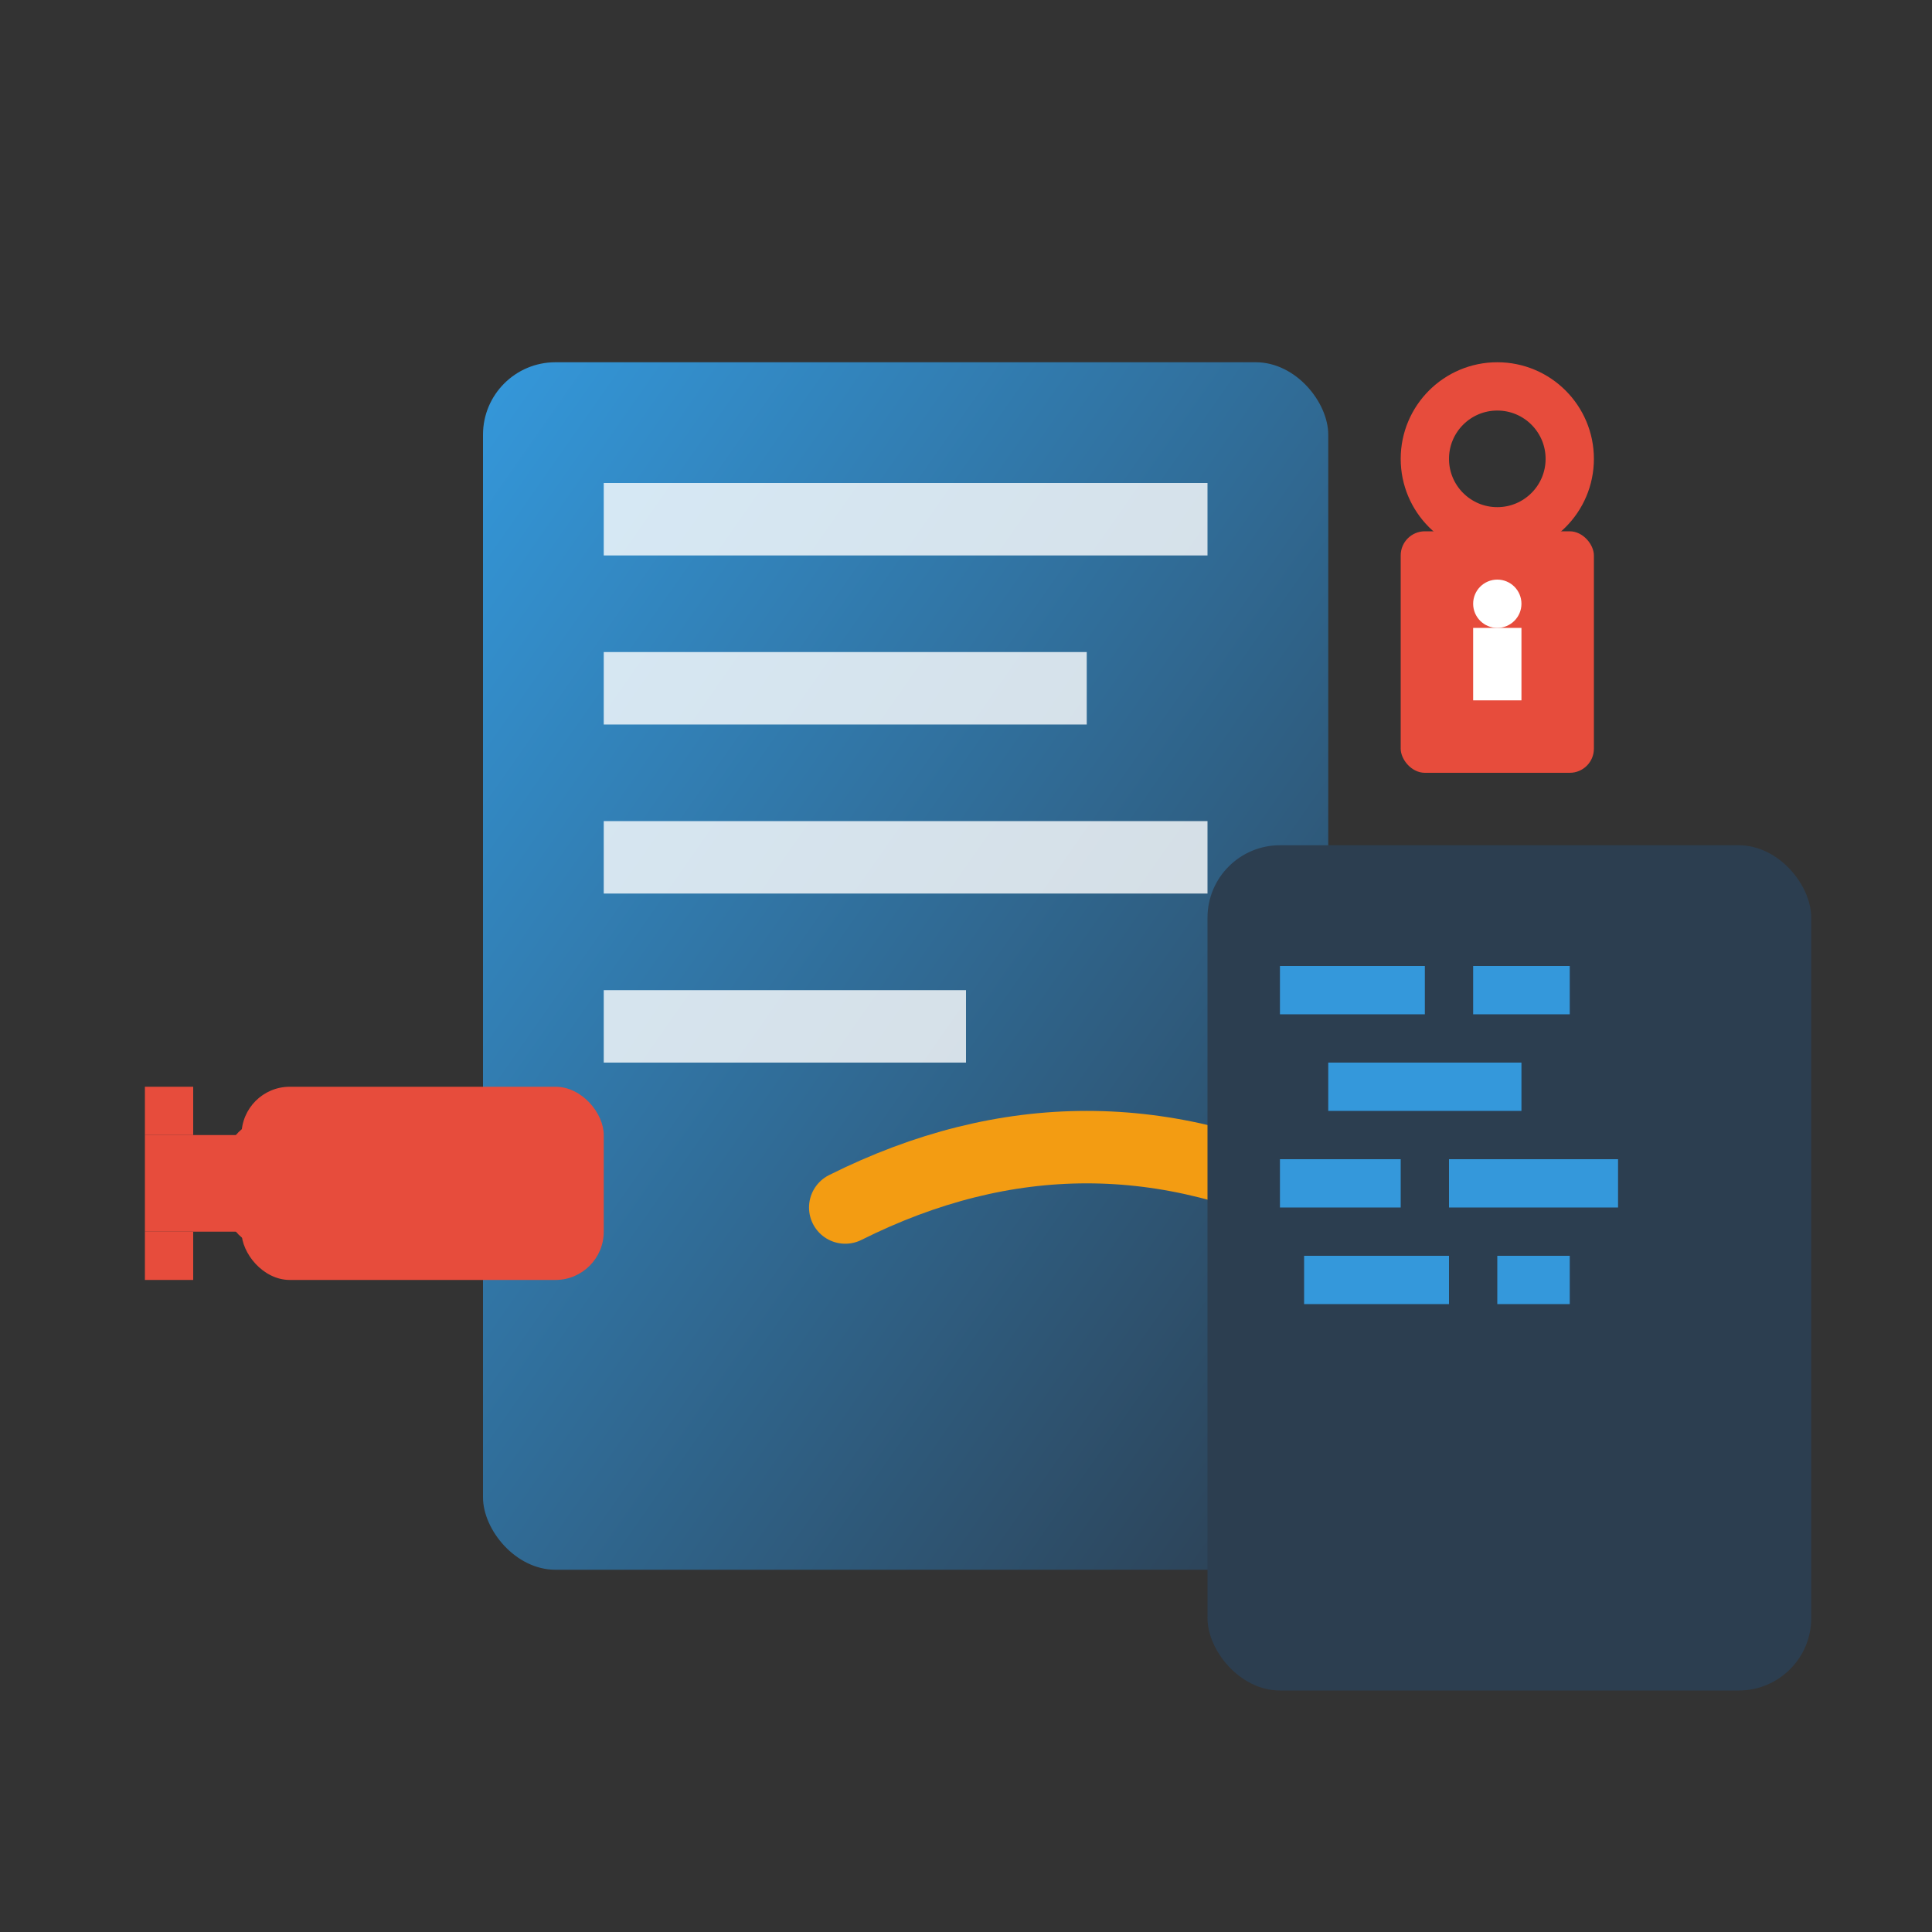 <svg width="80" height="80" viewBox="0 0 80 80" fill="none" xmlns="http://www.w3.org/2000/svg">
  <rect x="0" y="0" width="80" height="80" fill="#333333" stroke="none"/>
  <defs>
    <linearGradient id="encryptionGradient" x1="0%" y1="0%" x2="100%" y2="100%">
      <stop offset="0%" style="stop-color:#3498db;stop-opacity:1" />
      <stop offset="100%" style="stop-color:#2c3e50;stop-opacity:1" />
    </linearGradient>
  </defs>
  
  <!-- Data Document -->
  <rect x="20" y="15" width="35" height="50" rx="3" fill="url(#encryptionGradient)"/>
  <rect x="25" y="20" width="25" height="3" fill="white" opacity="0.8"/>
  <rect x="25" y="27" width="20" height="3" fill="white" opacity="0.8"/>
  <rect x="25" y="34" width="25" height="3" fill="white" opacity="0.8"/>
  <rect x="25" y="41" width="15" height="3" fill="white" opacity="0.8"/>
  
  <!-- Encryption Key -->
  <rect x="10" y="45" width="15" height="8" rx="2" fill="#e74c3c"/>
  <circle cx="12" cy="49" r="2" fill="none" stroke="#e74c3c" stroke-width="2"/>
  <rect x="6" y="47" width="4" height="4" fill="#e74c3c"/>
  <rect x="6" y="45" width="2" height="2" fill="#e74c3c"/>
  <rect x="6" y="51" width="2" height="2" fill="#e74c3c"/>
  
  <!-- Encryption Process -->
  <path d="M35 50 Q45 45 55 50" stroke="#f39c12" stroke-width="3" fill="none" stroke-linecap="round">
    <animate attributeName="stroke-dasharray" values="0 20;10 10;0 20" dur="2s" repeatCount="indefinite"/>
  </path>
  
  <!-- Encrypted Data -->
  <rect x="50" y="35" width="25" height="35" rx="3" fill="#2c3e50"/>
  <rect x="53" y="40" width="6" height="2" fill="#3498db"/>
  <rect x="61" y="40" width="4" height="2" fill="#3498db"/>
  <rect x="55" y="44" width="8" height="2" fill="#3498db"/>
  <rect x="53" y="48" width="5" height="2" fill="#3498db"/>
  <rect x="60" y="48" width="7" height="2" fill="#3498db"/>
  <rect x="54" y="52" width="6" height="2" fill="#3498db"/>
  <rect x="62" y="52" width="3" height="2" fill="#3498db"/>
  
  <!-- Lock Symbol -->
  <rect x="58" y="22" width="8" height="10" rx="1" fill="#e74c3c"/>
  <circle cx="62" cy="19" r="3" fill="none" stroke="#e74c3c" stroke-width="2"/>
  <circle cx="62" cy="25" r="1" fill="white"/>
  <rect x="61" y="26" width="2" height="3" fill="white"/>
</svg>
